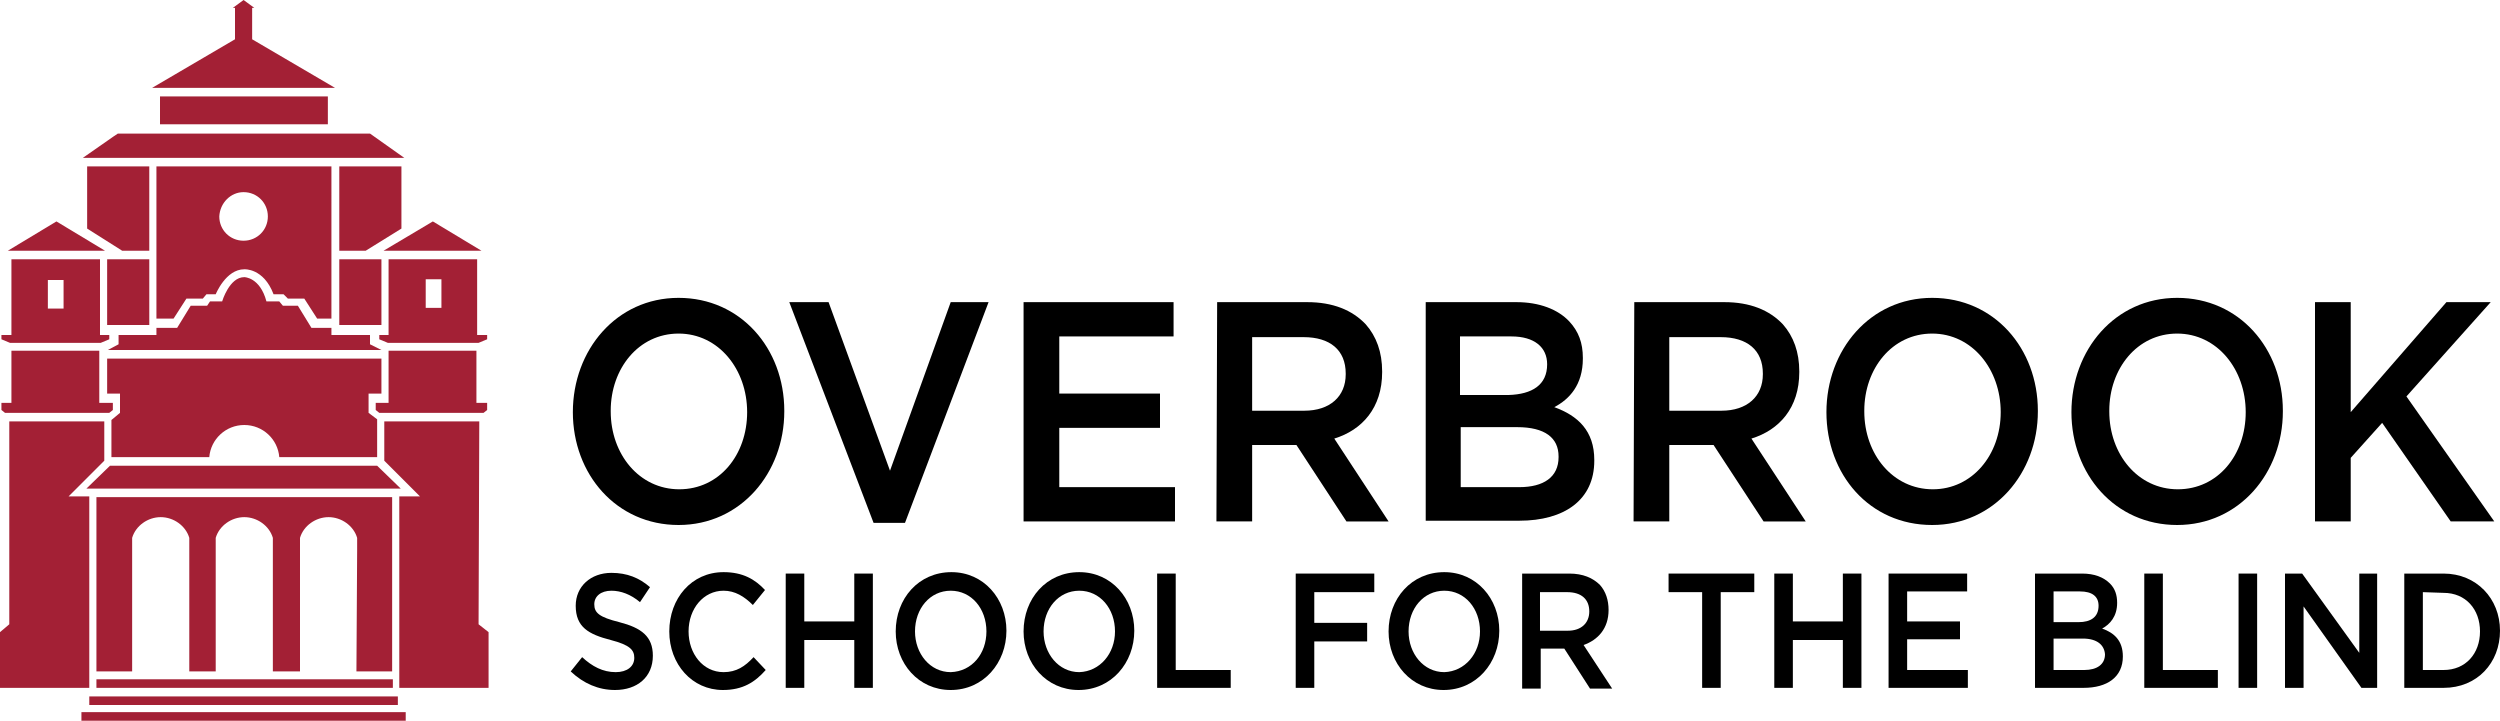 <?xml version="1.0" encoding="utf-8"?>
<!-- Generator: Adobe Illustrator 25.4.1, SVG Export Plug-In . SVG Version: 6.00 Build 0)  -->
<svg version="1.1" id="Layer_1" xmlns="http://www.w3.org/2000/svg" xmlns:xlink="http://www.w3.org/1999/xlink" x="0px" y="0px"
	 viewBox="0 0 350 100.9" style="enable-background:new 0 0 350 100.9;" xml:space="preserve">
<style type="text/css">
	.st0{fill:#A32035;}
</style>
<g>
	<path d="M104.6,57.7L104.6,57.7c0-6-4-11-9.6-11s-9.5,4.9-9.5,10.8v0.1c0,6,4,10.9,9.6,10.9S104.6,63.7,104.6,57.7 M80.2,57.7
		L80.2,57.7c0-8.7,6.1-16,14.8-16s14.8,7.1,14.8,15.8v0.1c0,8.6-6.1,15.9-14.8,15.9S80.2,66.4,80.2,57.7"/>
</g>
<polygon points="110.5,42.3 116,42.3 124.6,65.9 133.1,42.3 138.4,42.3 126.7,73.2 122.3,73.2 "/>
<polygon points="143.3,42.3 164.3,42.3 164.3,47.1 148.3,47.1 148.3,55.1 162.4,55.1 162.4,59.9 148.3,59.9 148.3,68.2 164.5,68.2 
	164.5,73 143.3,73 "/>
<g>
	<path d="M182.6,57.5c3.6,0,5.8-2,5.8-5.1v-0.1c0-3.3-2.2-5.1-5.9-5.1h-7.2v10.3C175.3,57.5,182.6,57.5,182.6,57.5z M170.4,42.3H183
		c3.6,0,6.3,1.1,8.2,3.1c1.5,1.7,2.3,3.9,2.3,6.6v0.1c0,5-2.8,8.1-6.7,9.3l7.6,11.6h-5.9l-7-10.7h-6.2V73h-5L170.4,42.3L170.4,42.3z
		"/>
	<path d="M212.4,59.8h-7.9v8.4h8.2c3.4,0,5.5-1.4,5.5-4.2v-0.1C218.2,61.3,216.3,59.8,212.4,59.8 M216.6,51c0-2.4-1.8-3.9-5-3.9
		h-7.2v8.2h6.8C214.5,55.2,216.6,53.9,216.6,51L216.6,51z M199.6,42.3h12.7c3.2,0,5.8,1,7.4,2.7c1.3,1.4,1.9,3,1.9,5.1v0.1
		c0,3.7-1.9,5.7-4,6.8c3.3,1.2,5.6,3.3,5.6,7.4v0.1c0,5.5-4.2,8.4-10.5,8.4h-13.1L199.6,42.3L199.6,42.3z"/>
	<path d="M241,57.5c3.6,0,5.8-2,5.8-5.1v-0.1c0-3.3-2.2-5.1-5.9-5.1h-7.2v10.3C233.7,57.5,241,57.5,241,57.5z M228.8,42.3h12.6
		c3.6,0,6.3,1.1,8.2,3.1c1.5,1.7,2.3,3.9,2.3,6.6v0.1c0,5-2.8,8.1-6.7,9.3l7.6,11.6h-5.9l-7-10.7h-6.2V73h-5L228.8,42.3L228.8,42.3z
		"/>
	<path d="M280.1,57.7L280.1,57.7c0-6-4-11-9.6-11s-9.5,4.9-9.5,10.8v0.1c0,6,4,10.9,9.6,10.9C276.1,68.5,280.1,63.7,280.1,57.7
		 M255.7,57.7L255.7,57.7c0-8.7,6.1-16,14.8-16s14.8,7.1,14.8,15.8v0.1c0,8.6-6.1,15.9-14.8,15.9C261.7,73.5,255.7,66.4,255.7,57.7"
		/>
	<path d="M314.4,57.7L314.4,57.7c0-6-4-11-9.6-11s-9.5,4.9-9.5,10.8v0.1c0,6,4,10.9,9.6,10.9S314.4,63.7,314.4,57.7 M290,57.7
		L290,57.7c0-8.7,6.1-16,14.8-16c8.7,0,14.8,7.1,14.8,15.8v0.1c0,8.6-6.1,15.9-14.8,15.9S290,66.4,290,57.7"/>
</g>
<polygon points="324.1,42.3 329.1,42.3 329.1,57.7 342.5,42.3 348.7,42.3 336.9,55.5 349.2,73 343.1,73 333.5,59.2 329.1,64.1 
	329.1,73 324.1,73 "/>
<g>
	<path d="M79.9,94l1.6-2c1.4,1.3,2.9,2.1,4.7,2.1c1.6,0,2.6-0.8,2.6-2l0,0c0-1.1-0.6-1.8-3.3-2.5c-3.1-0.8-4.9-1.8-4.9-4.8l0,0
		c0-2.7,2.1-4.6,5-4.6c2.2,0,3.9,0.7,5.4,2l-1.4,2.1c-1.3-1.1-2.7-1.6-4-1.6c-1.5,0-2.4,0.8-2.4,1.9l0,0c0,1.2,0.7,1.8,3.5,2.5
		c3.1,0.8,4.7,2,4.7,4.7l0,0c0,3-2.2,4.8-5.3,4.8C83.8,96.6,81.7,95.7,79.9,94"/>
	<path d="M93.7,88.4L93.7,88.4c0-4.6,3.1-8.3,7.6-8.3c2.7,0,4.4,1,5.8,2.5l-1.7,2.1c-1.2-1.2-2.5-2-4.1-2c-2.8,0-4.9,2.5-4.9,5.7
		l0,0c0,3.1,2,5.7,4.9,5.7c1.8,0,3-0.8,4.2-2.1l1.7,1.8c-1.5,1.7-3.2,2.8-6,2.8C96.9,96.6,93.7,93,93.7,88.4"/>
</g>
<polygon points="110,80.3 112.6,80.3 112.6,87 119.6,87 119.6,80.3 122.2,80.3 122.2,96.3 119.6,96.3 119.6,89.6 112.6,89.6 
	112.6,96.3 110,96.3 "/>
<g>
	<path d="M138.1,88.4L138.1,88.4c0-3.2-2.1-5.7-5-5.7s-5,2.5-5,5.7l0,0c0,3.1,2.1,5.7,5,5.7C136.1,94,138.1,91.5,138.1,88.4
		 M125.4,88.4L125.4,88.4c0-4.6,3.2-8.3,7.8-8.3c4.5,0,7.7,3.7,7.7,8.2l0,0c0,4.5-3.2,8.3-7.8,8.3C128.6,96.6,125.4,92.9,125.4,88.4
		"/>
	<path d="M156.1,88.4L156.1,88.4c0-3.2-2.1-5.7-5-5.7s-5,2.5-5,5.7l0,0c0,3.1,2.1,5.7,5,5.7C154,94,156.1,91.5,156.1,88.4
		 M143.3,88.4L143.3,88.4c0-4.6,3.2-8.3,7.8-8.3c4.5,0,7.7,3.7,7.7,8.2l0,0c0,4.5-3.2,8.3-7.8,8.3C146.5,96.6,143.3,92.9,143.3,88.4
		"/>
</g>
<polygon points="162,80.3 164.6,80.3 164.6,93.8 172.3,93.8 172.3,96.3 162,96.3 "/>
<polygon points="181.4,80.3 192.4,80.3 192.4,82.9 184,82.9 184,87.2 191.4,87.2 191.4,89.8 184,89.8 184,96.3 181.4,96.3 "/>
<g>
	<path d="M207.2,88.4L207.2,88.4c0-3.2-2.1-5.7-5-5.7s-5,2.5-5,5.7l0,0c0,3.1,2.1,5.7,5,5.7C205.1,94,207.2,91.5,207.2,88.4
		 M194.4,88.4L194.4,88.4c0-4.6,3.2-8.3,7.8-8.3c4.5,0,7.7,3.7,7.7,8.2l0,0c0,4.5-3.2,8.3-7.8,8.3C197.6,96.6,194.4,92.9,194.4,88.4
		"/>
	<path d="M219.5,88.3c1.9,0,3-1.1,3-2.7l0,0c0-1.7-1.1-2.7-3.1-2.7h-3.8v5.4C215.6,88.3,219.5,88.3,219.5,88.3z M213.1,80.3h6.6
		c1.9,0,3.3,0.6,4.3,1.6c0.8,0.9,1.2,2.1,1.2,3.5l0,0c0,2.6-1.5,4.2-3.5,4.9l4,6.1h-3.1l-3.6-5.6h-3.3v5.6h-2.6L213.1,80.3
		L213.1,80.3z"/>
</g>
<polygon points="238.3,82.9 233.6,82.9 233.6,80.3 245.6,80.3 245.6,82.9 240.9,82.9 240.9,96.3 238.3,96.3 "/>
<polygon points="248.4,80.3 251,80.3 251,87 258,87 258,80.3 260.6,80.3 260.6,96.3 258,96.3 258,89.6 251,89.6 251,96.3 
	248.4,96.3 "/>
<polygon points="264.4,80.3 275.4,80.3 275.4,82.8 267,82.8 267,87 274.4,87 274.4,89.5 267,89.5 267,93.8 275.5,93.8 275.5,96.3 
	264.4,96.3 "/>
<g>
	<path d="M291.6,89.4h-4.1v4.4h4.3c1.8,0,2.9-0.8,2.9-2.2l0,0C294.6,90.3,293.6,89.4,291.6,89.4 M293.8,84.8c0-1.3-0.9-2-2.6-2h-3.7
		v4.3h3.5C292.7,87.1,293.8,86.4,293.8,84.8L293.8,84.8z M284.9,80.3h6.6c1.7,0,3,0.5,3.9,1.4c0.7,0.7,1,1.6,1,2.7l0,0
		c0,1.9-1,3-2.1,3.6c1.7,0.6,2.9,1.7,2.9,3.9l0,0c0,2.9-2.2,4.4-5.5,4.4h-6.8V80.3z"/>
</g>
<polygon points="300.2,80.3 302.8,80.3 302.8,93.8 310.5,93.8 310.5,96.3 300.2,96.3 "/>
<rect x="313.4" y="80.3" width="2.6" height="16"/>
<polygon points="319.9,80.3 322.3,80.3 330.3,91.4 330.3,80.3 332.8,80.3 332.8,96.3 330.6,96.3 322.5,84.9 322.5,96.3 319.9,96.3 
	"/>
<g>
	<path d="M339.2,82.9v10.9h2.9c3.1,0,5.1-2.3,5.1-5.4l0,0c0-3.1-2-5.4-5.1-5.4L339.2,82.9L339.2,82.9z M336.6,80.3h5.5
		c4.6,0,7.9,3.5,7.9,8l0,0c0,4.5-3.2,8-7.9,8h-5.5V80.3z"/>
</g>
<polyline class="st0" points="14.7,35.1 7.9,31 7.9,31 1.1,35.1 "/>
<polyline class="st0" points="67.4,35.1 60.6,31 60.6,31 53.7,35.1 "/>
<rect x="47.5" y="36.3" class="st0" width="5.9" height="9.2"/>
<g>
	<path class="st0" d="M49.9,94h5V69.6H13.5V94h5V77v-1.7c0.5-1.7,2.2-2.9,4-2.9s3.5,1.2,4,2.9V77v17h3.7V77v-1.7
		c0.5-1.7,2.2-2.9,4-2.9s3.5,1.2,4,2.9V77v17H42V77v-1.7c0.5-1.7,2.2-2.9,4-2.9s3.5,1.2,4,2.9V77L49.9,94L49.9,94z"/>
</g>
<rect x="15" y="36.3" class="st0" width="5.9" height="9.2"/>
<g>
	<path class="st0" d="M34.1,26.9c1.9,0,3.4,1.5,3.4,3.4c0,1.9-1.5,3.4-3.4,3.4s-3.4-1.5-3.4-3.4C30.8,28.4,32.3,26.9,34.1,26.9
		 M28.4,41.8l0.5-0.6h1.3c0,0,1.4-3.5,4-3.5c0,0,2.7-0.2,4.1,3.5h1.4l0.6,0.6h2.3l1.8,2.8h2V23.3H21.9v21.3h2.4l1.8-2.8H28.4z"/>
</g>
<polygon class="st0" points="47.5,35.1 51.2,35.1 56.2,32 56.2,23.3 47.5,23.3 "/>
<polygon class="st0" points="12.2,32 17.1,35.1 20.9,35.1 20.9,23.3 12.2,23.3 "/>
<polygon class="st0" points="52.8,65.2 34.7,65.2 33.6,65.2 15.4,65.2 12.1,68.4 33.6,68.4 34.7,68.4 56.1,68.4 "/>
<rect x="12.5" y="97.5" class="st0" width="43.2" height="1.2"/>
<g>
	<path class="st0" d="M15.6,58.8V64h13.7c0.2-2.5,2.3-4.5,4.9-4.5s4.7,2,4.9,4.5h13.7v-5.3l-1.2-0.9v-2.7h1.8v-4.9H34.9h-0.7h-0.7
		H15v4.9h1.8v2.7L15.6,58.8z"/>
</g>
<rect x="13.5" y="95.1" class="st0" width="41.5" height="1.2"/>
<g>
	<path class="st0" d="M53.4,49l-1.6-0.8v-1.3h-5.4v-1h-2.8l-1.9-3.1h-2.1l-0.5-0.6h-1.8c-0.9-3.4-3.1-3.4-3.1-3.4
		c-2.1,0-3.1,3.4-3.1,3.4h-1.7L29,42.8h-2.3l-1.9,3.1h-2.9v1h-5.3v1.3L15.1,49H53.4z"/>
</g>
<rect x="1.6" y="49.1" class="st0" width="12.3" height="8"/>
<polygon class="st0" points="15.1,56.4 15,56.4 1,56.4 0.8,56.4 0.2,56.4 0.2,57.4 0.7,57.8 0.8,57.8 1,57.8 15,57.8 15.1,57.8 
	15.3,57.8 15.8,57.4 15.8,56.4 "/>
<path class="st0" d="M8.9,43.2H6.7v-4h2.2V43.2z M13.9,36.3H1.6v11H14v-11H13.9z"/>
<polygon class="st0" points="7.8,46.9 7.7,46.9 0.2,46.9 0.2,47.5 1.4,48 7.7,48 7.8,48 14.1,48 15.3,47.5 15.3,46.9 "/>
<polygon class="st0" points="67,87.4 67.1,59 53.8,59 53.8,64.5 58.8,69.5 55.9,69.5 55.9,96.3 68.4,96.3 68.4,88.5 "/>
<polygon class="st0" points="12.5,69.5 9.6,69.5 14.6,64.5 14.6,59 1.3,59 1.3,87.4 0,88.5 0,96.3 12.5,96.3 "/>
<rect x="11.4" y="99.7" class="st0" width="45.4" height="1.2"/>
<polygon class="st0" points="21.3,12.3 46.9,12.3 35.3,5.5 35.3,1.1 35.6,1.1 34.1,0 32.6,1.1 32.9,1.1 32.9,5.5 "/>
<polygon class="st0" points="67.6,56.4 67.4,56.4 53.4,56.4 53.3,56.4 52.6,56.4 52.6,57.4 53.1,57.8 53.3,57.8 53.4,57.8 
	67.4,57.8 67.6,57.8 67.7,57.8 68.2,57.4 68.2,56.4 "/>
<rect x="54.4" y="49.1" class="st0" width="12.3" height="7.7"/>
<polygon class="st0" points="34.2,22.1 56.6,22.1 51.8,18.7 34.2,18.7 34,18.7 16.5,18.7 15.9,19.1 11.6,22.1 34,22.1 "/>
<rect x="22.4" y="13.5" class="st0" width="23.5" height="3.9"/>
<polygon class="st0" points="60.7,46.9 60.6,46.9 53.1,46.9 53.1,47.5 54.3,48 60.6,48 60.7,48 67,48 68.2,47.5 68.2,46.9 "/>
<path class="st0" d="M61.8,43.1h-2.2v-4h2.2V43.1z M66.8,36.3H54.4v11.1h12.4V36.3z"/>
</svg>
